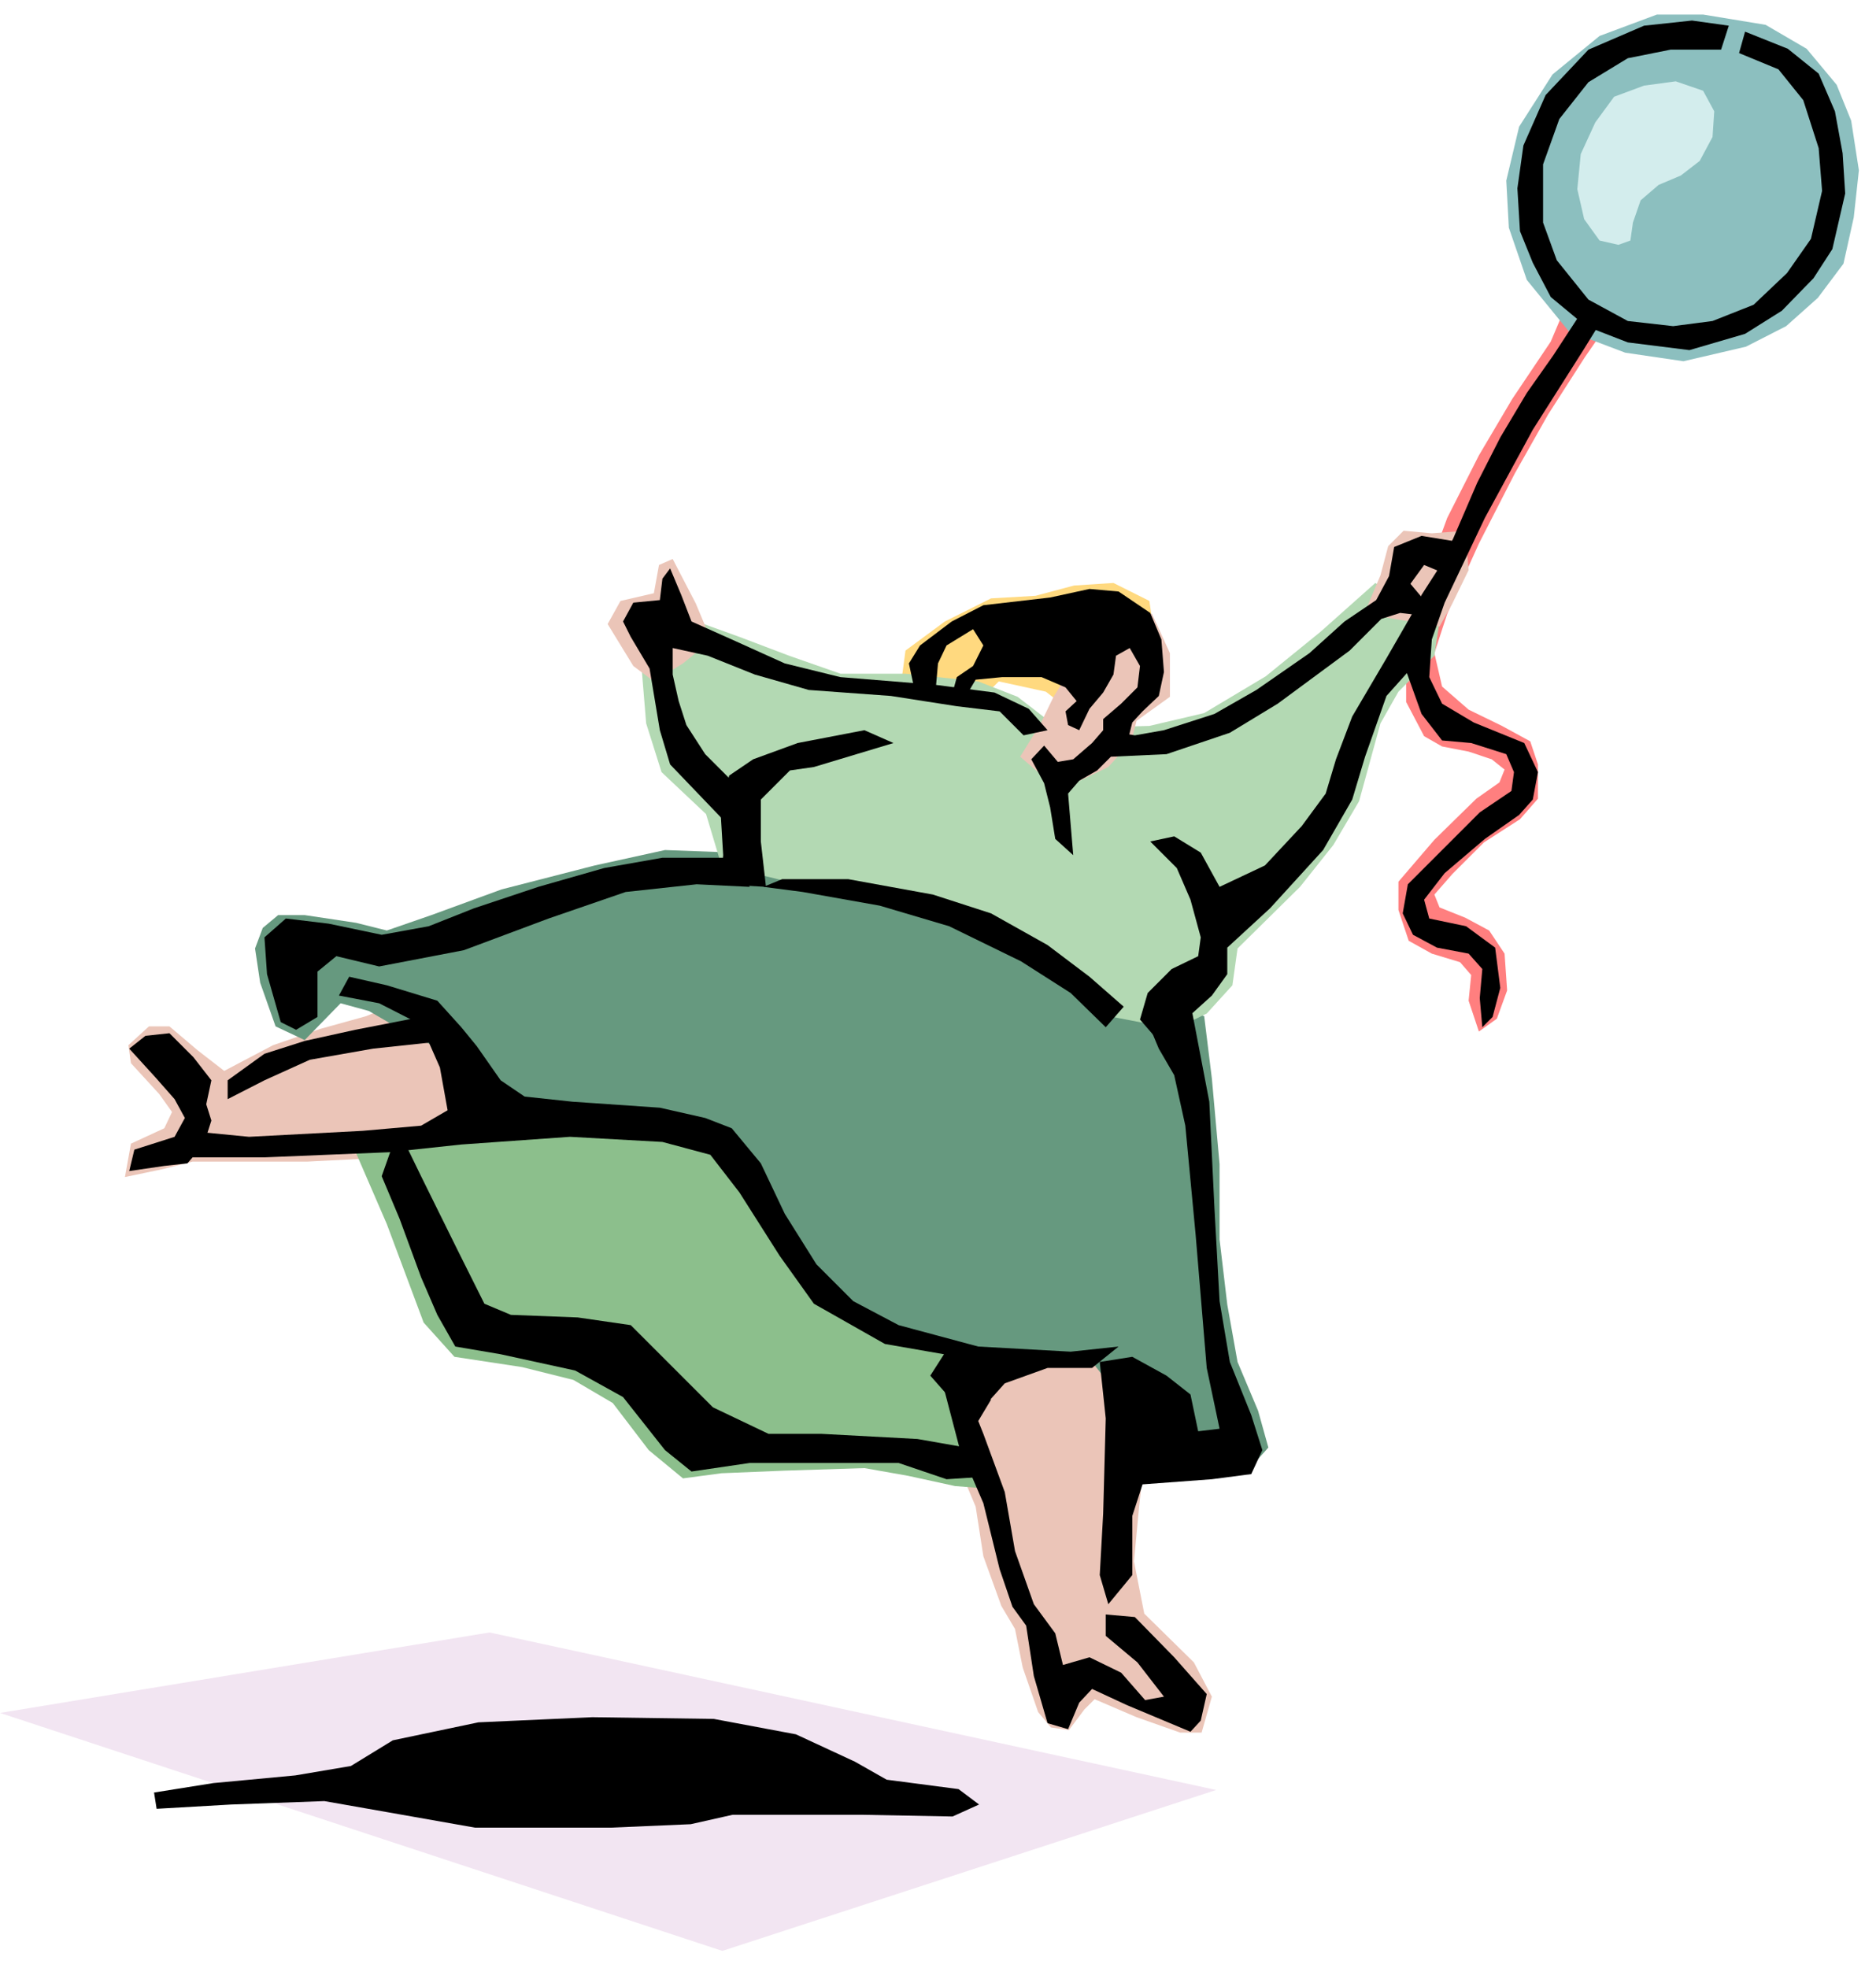 <svg xmlns="http://www.w3.org/2000/svg" width="347.248" height="364.198" fill-rule="evenodd" stroke-linecap="round" preserveAspectRatio="none" viewBox="0 0 2192 2299"><style>.pen1{stroke:none}.brush2{fill:#ebc5b8}.brush9{fill:#000}</style><path d="m844 2279 577-188-849-184-572 94 844 278z" class="pen1" style="fill:#f2e5f2"/><path d="m471 1169-43 18-54 15-55 19-57 30-31-24-33-28h-24l-24 22 3 21 33 36 15 21-9 19-39 18-7 39 43-9 36-9h134l118-6 57-27-6-82-57-73zm621 397-13 40 13 30 24 67 24 57 9 58 21 58 16 27 9 45 18 52 15 18 21 3 18-24 12-12 49 21 51 18h25l12-42-21-40-58-57-12-61 6-64 9-81-36-88-52-9-91 12-69-28z" class="pen1 brush2"/><path d="m410 1333 42 97 43 115 36 40 79 12 60 15 46 27 42 55 40 33 45-6 73-3 94-3 51 9 55 12 39 3-27-160-127-37-100-124-85-94-218-22-94 19-94 12z" class="pen1" style="fill:#8cbf8c"/><path d="m462 1199-31-18-33-9-42 43-34-16-18-51-6-40 9-24 18-15h31l60 9 36 9 52-18 82-30 109-28 82-18 81 3 76 18 85 7 121 30 91 42 70 64 106 30 9 73 9 100v88l9 76 12 67 24 57 12 43-27 30-103-33-76-97h-130l-130-37-112-106-79-121-239-31-64-66-60-31z" class="pen1" style="fill:#66997f"/><path d="m1834 347-22 52-45 67-39 66-37 73-30 82-18 79v54l21 40 21 12 31 6 27 9 15 12-6 15-27 19-49 48-42 49v33l12 36 27 15 33 10 13 15-3 30 12 36 21-15 12-33-3-43-18-27-28-15-30-12-6-15 21-24 37-37 42-27 21-24v-40l-9-27-33-18-39-19-31-27-9-39 15-46 37-82 42-82 39-69 43-67 27-39-45-31z" class="pen1" style="fill:#ff7f7f"/><path d="m1052 805 6-45 46-34 54-27 52-3 45-12 46-3 42 21 6 42-57 40-34 52-36-28-55-12-27 27-51 3-37-21z" class="pen1" style="fill:#ffd97f"/><path d="m1607 681-64 57-64 52-72 43-64 15-106 3-48-37-46-18-85-9h-76l-60-21-58-22-75-27-40 55 6 73 18 57 52 49 18 60 115 28 197 51 140 97 78 15 37-18 30-33 6-43 73-72 39-49 30-51 25-91 21-37 42-42 6-40-75-45z" class="pen1" style="fill:#b3d9b3"/><path d="m1322 866 6-24 39-28v-51l-21-46-58 6-57 91-15 31-24 39 42 36 30-9 31-15 27-30zM831 748l-18-43-27-52-16 7-6 33-39 9-15 27 30 49 24 18 34-21 33-27zm881-128-39 3-33-3-18 18-9 34-19 45 88 15 15-27 19-39-4-46z" class="pen1 brush2"/><path d="m1833 387-49-60-21-61-3-55 15-63 39-61 55-45 67-25h54l73 12 48 28 35 42 17 42 9 58-6 55-12 54-30 40-37 33-47 24-73 17-68-10-66-25z" class="pen1" style="fill:#8cbfbf"/><path d="m2039 37 50 20 36 29 19 44 9 49 3 47-15 65-22 34-37 38-43 27-65 19-72-9-49-19-41-34-21-40-15-37-3-50 7-50 26-59 50-53 65-28 56-6 43 6-9 28h-59l-50 10-46 28-34 43-19 53v68l16 44 37 46 46 25 53 6 46-6 48-19 39-37 28-40 13-56-4-50-18-56-29-36-46-19 7-25z" class="pen1 brush9"/><path d="m1847 366-32 49-31 44-31 52-27 53-28 65-19 38-18 28-13 31-6 55 19 53 24 31 34 3 41 13 9 21-3 22-37 25-47 47-37 37-6 34 12 25 28 15 37 7 16 18-3 34 3 34 12-12 9-34-6-47-34-25-43-9-6-22 24-31 47-40 40-28 16-18 6-32-16-34-59-24-37-22-15-31 3-44 15-43 47-99 56-103 59-93 21-34-24-9zm-837 487-78 15-52 19-28 19-10 43 3 50-3 34 53 3-6-53v-49l34-34 28-4 93-28-34-15z" class="pen1 brush9"/><path d="M914 1027h77l99 18 68 22 66 37 49 37 40 35-21 24-41-40-58-37-84-41-81-24-90-16-46-6 22-9zm319-47-6-37-7-28-15-28 15-16 16 19 18-3 22-19 13-15 37 6 34-6 59-19 49-28 62-43 41-37 37-25 15-28 6-34 32-13 43 7-16 37-24-10-16 22 16 19-3 18-25-3-22 7-37 37-84 62-56 34-74 25-65 3-16 16-21 12-13 15 6 72-21-19zm-378-68-31-31-22-34-9-28-7-31v-31l41 9 55 22 63 18 96 7 77 12 50 6 28 28 28-6-22-25-40-19-69-9-111-9-65-16-62-28-47-21-12-31-13-31-9 12-3 25-31 3-12 22 9 18 22 37 12 72 12 40 69 72 3-53z" class="pen1 brush9"/><path d="m1654 710-34 59-40 68-19 50-12 40-28 38-43 46-53 25-22-40-31-19-28 6 31 31 16 37 12 44-3 22-31 15-28 28-9 31 19 22 34-22 31-28 18-25v-31l50-46 62-68 34-59 15-50 25-71 34-38 22-56-22-9zm-796 292h-84l-68 12-77 22-75 25-53 21-55 10-62-13-50-6-25 22 3 43 16 56 18 9 25-15v-53l22-18 50 12 99-19 99-37 90-31 83-9 62 3-18-34zm210-199-6-28 13-21 37-28 37-19 78-9 46-10 34 3 37 25 13 31 3 38-6 28-19 18-12 13-6 24-28-3v-25l21-18 19-19 3-25-12-21-16 9-3 22-12 21-16 19-12 25-13-6-3-16 13-12-13-16-28-12h-46l-31 3-13 22-15-3 6-22 19-13 12-24-12-19-31 19-10 21-3 34-25-6z" class="pen1 brush9"/><path d="m1391 1172 22 115 6 124 6 109 12 71 25 62 13 41-13 28-46 6-81 6-12 37v69l-28 34-10-34 4-72 3-111-7-66 38-6 40 22 28 22 9 43 25-3-15-71-13-156-12-127-13-59-18-31-13-31 50-22z" class="pen1 brush9"/><path d="m408 1141 44 10 59 18 28 31 18 22 28 40 28 19 56 6 102 7 53 12 31 12 34 41 28 59 37 59 43 43 53 28 93 25 108 6 56-6-31 25h-52l-50 18-25 28-40-12-22-25 16-25-69-12-83-47-40-56-47-74-34-44-56-15-108-6-127 9-84 9-146 6H207l-6-15 18-16 72 7 133-7 68-6 31-18-9-50-22-50-49-25-47-9 12-22z" class="pen1 brush9"/><path d="m266 1262 43-31 47-15 59-13 77-15 28 28-84 9-74 13-53 24-43 22v-22zm192 78-12 34 21 50 25 68 19 44 21 37 53 9 87 19 56 31 49 62 31 25 68-10h174l56 19 46-3-6-31-74-13-112-6h-62l-65-31-53-53-43-43-62-9-78-3-31-13-31-62-43-87-18-37-16 3zm-307-115 31 34 22 25 12 22-12 22-47 15-6 25 41-6 27-3 19-22 9-28-6-19 6-28-21-27-28-28-28 3-19 15z" class="pen1 brush9"/><path d="m1099 1607 22 84 28 65 19 77 15 44 16 22 9 59 16 55 24 7 13-31 15-16 41 19 43 18 31 13 12-13 7-31-38-43-46-47-34-3v25l37 31 31 40-22 4-28-32-37-18-31 9-9-37-25-34-22-62-12-69-25-68-6-15 15-25-59-28zm-919 487 69-11 96-9 65-11 49-30 100-21 133-6 142 2 96 18 69 32 37 21 84 11 24 18-31 14-105-2H856l-49 11-93 4H555l-102-18-74-13-109 4-87 5-3-19z" class="pen1 brush9"/><path d="m1921 100-35 13-22 30-17 37-4 41 8 35 18 25 22 5 14-5 3-21 9-26 21-18 26-11 22-17 15-28 2-30-13-24-32-11-37 5z" class="pen1" style="fill:#d3eded"/></svg>
